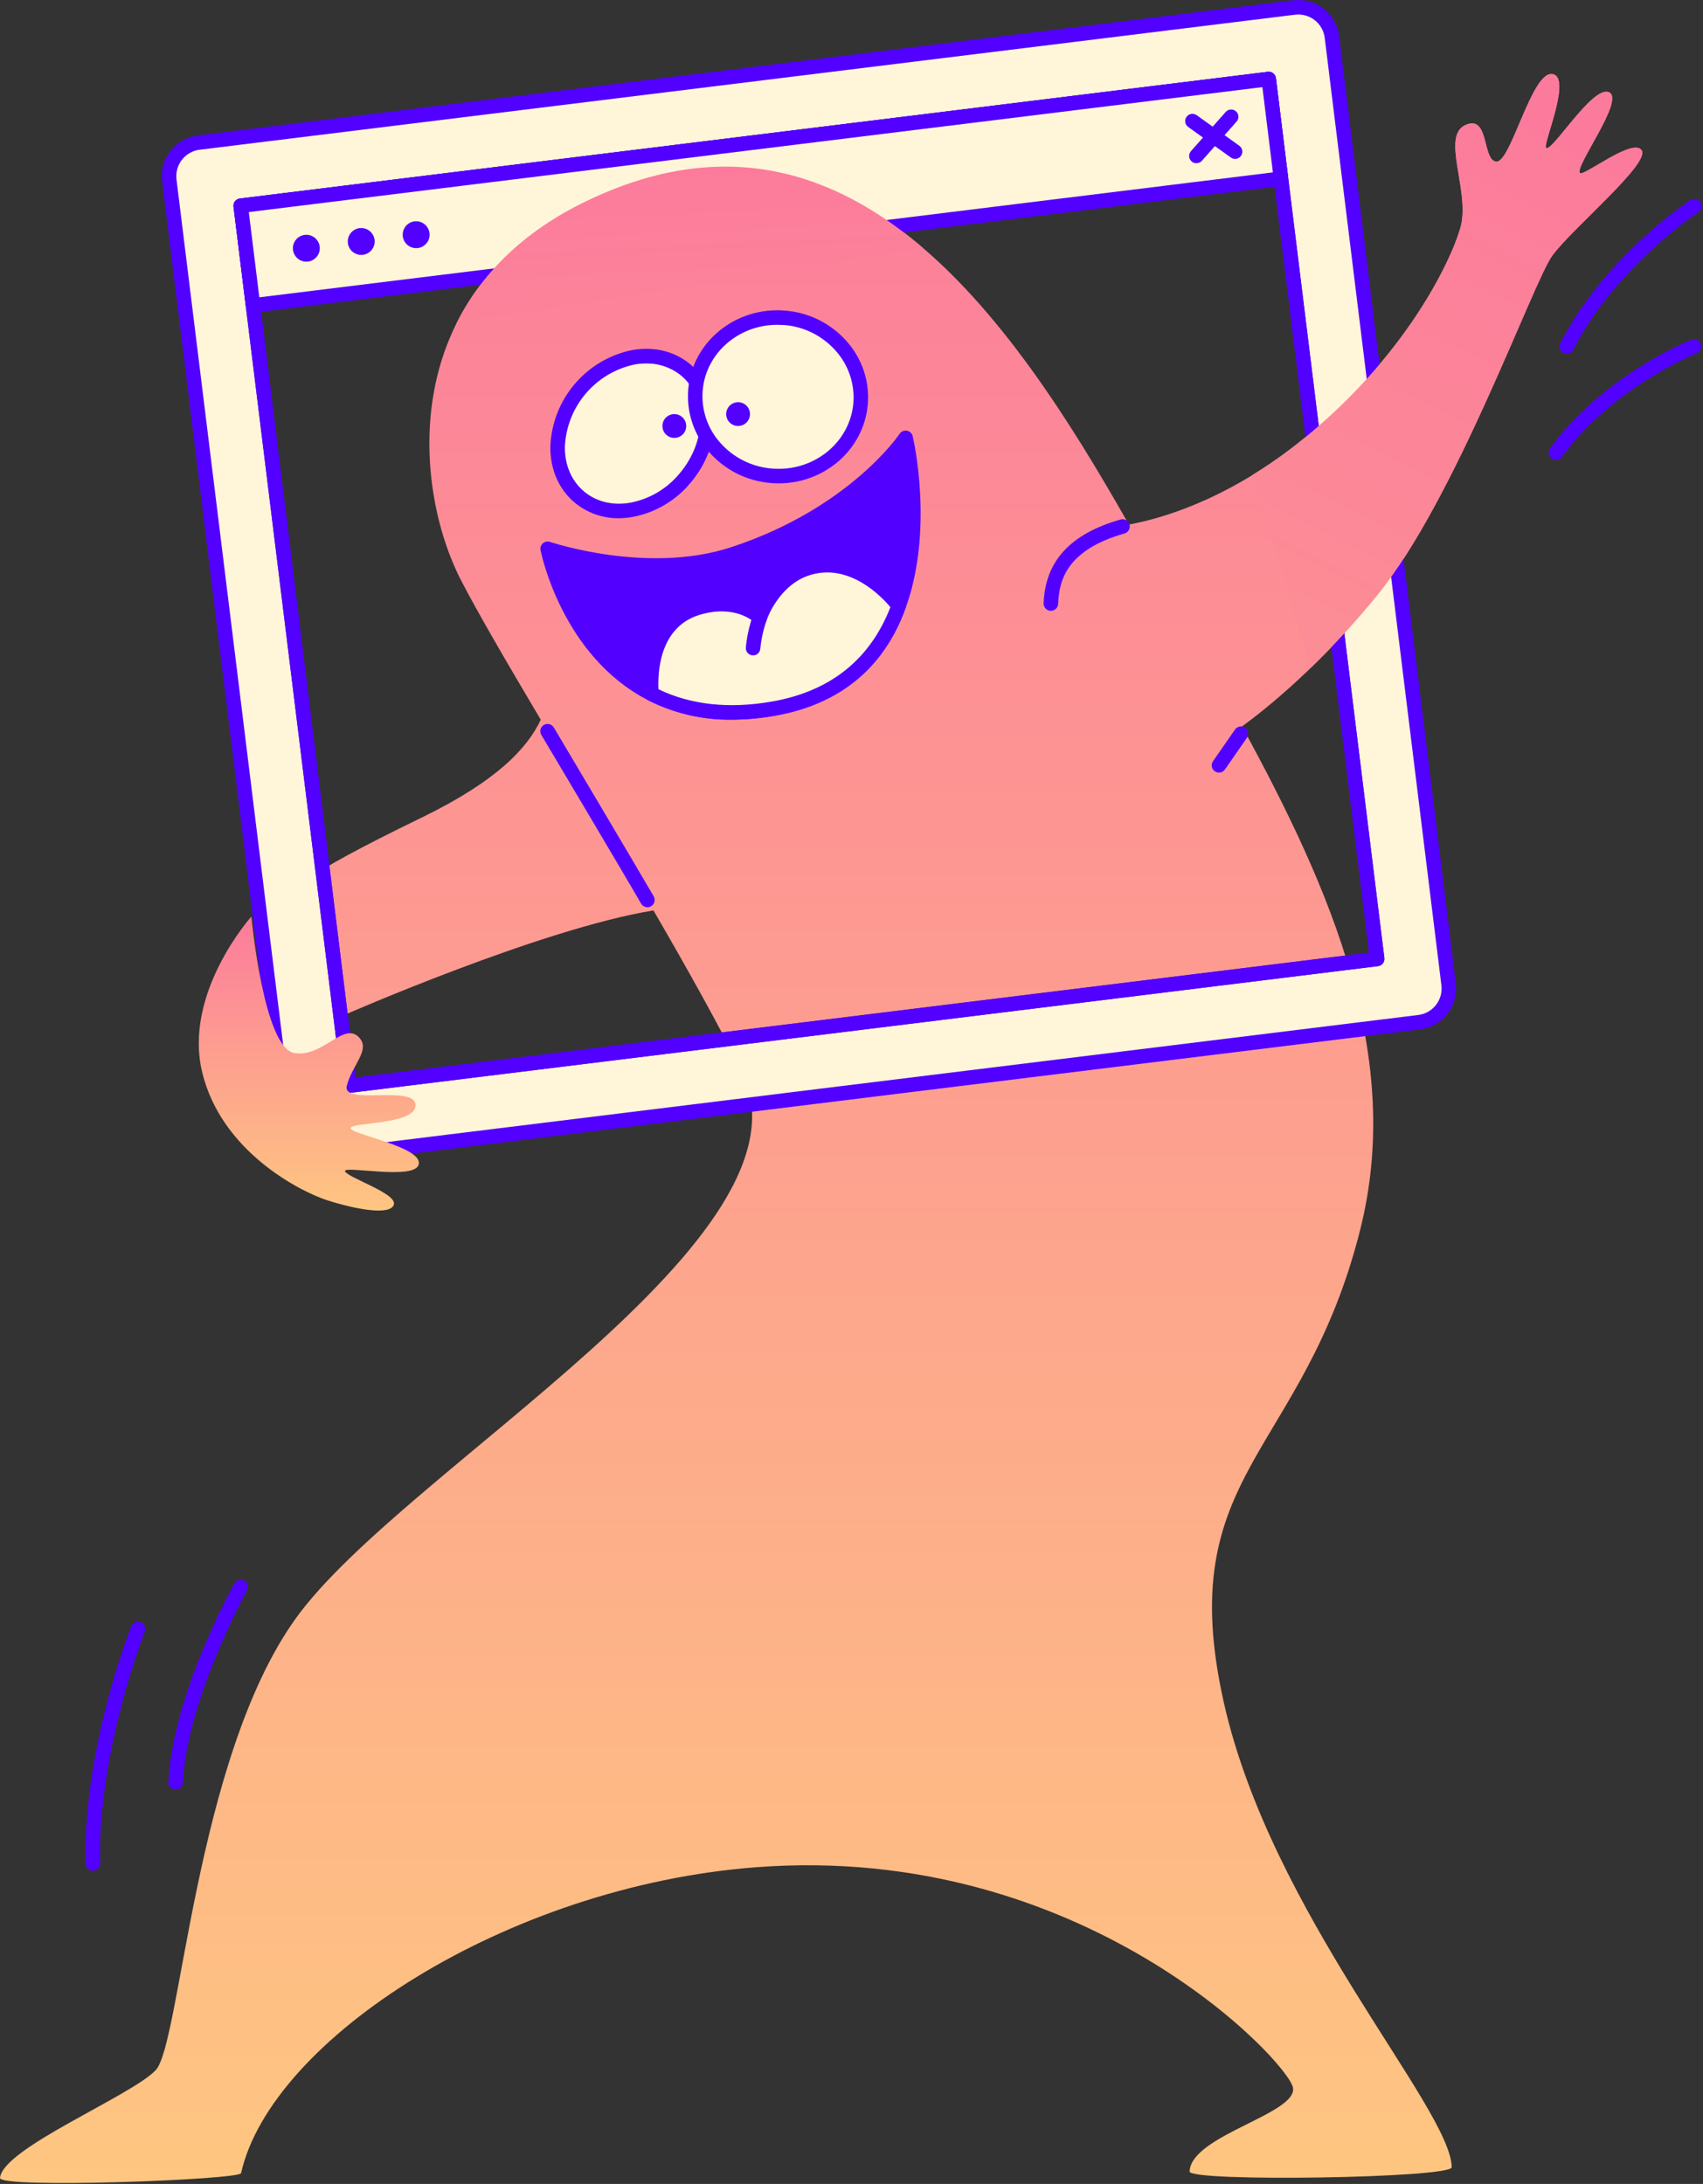<?xml version="1.0" encoding="UTF-8"?> <svg xmlns="http://www.w3.org/2000/svg" width="1236" height="1585" viewBox="0 0 1236 1585" fill="none"><rect x="0" y="0" width="1236" height="1585" fill="#333333" stroke="none"/><g clip-path="url(#clip0_2766_244)"><path d="M1126.65 185.5C1112.61 204.81 1057.04 361.31 999.909 431.64C958.239 482.89 919.419 514.13 901.429 527.19C966.539 646.54 1018.74 767 987.199 892.49C945.939 1056.61 850.899 1068.37 888.119 1235.17C922.589 1389.32 1052.83 1529.63 1053.63 1572.87C1053.81 1580.82 863.059 1583.76 863.379 1575.95C864.459 1549.62 942.179 1534.09 938.389 1515.02C934.599 1495.96 786.319 1337.21 549.119 1355.13C367.899 1368.79 196.759 1480.11 174.959 1577.17C173.859 1582.07 -0.551 1588.46 0.009 1580.68C1.769 1559.13 94.699 1521.52 112.949 1502.49C131.199 1483.47 141.279 1276.5 214.749 1174.44C292.939 1065.83 597.849 897.56 538.189 777.2C521.939 744.41 499.069 703.48 474.269 660.76C392.849 673.96 250.379 736.42 250.379 736.42L222.509 641.64C222.509 641.64 208.569 640.69 306.129 593.32C360.959 566.68 382.939 542.67 392.469 522.33C367.489 480.21 346.189 443.72 334.199 420.34C301.049 355.65 285.349 212.67 426.839 145.34C614.109 56.2 733.009 228.6 819.319 380.69C848.159 375.42 895.459 359.63 946.309 318.24C1026.29 253.19 1056.88 180.08 1060.57 162.66C1065.99 136.75 1046.05 98.53 1063.64 90.7C1081.23 82.87 1075.58 116.83 1086.12 117.27C1096.67 117.71 1111.56 51.98 1126.49 53.73C1141.43 55.49 1119.47 104.95 1122.1 107.31C1126.3 110.94 1155.77 61.76 1167.74 66.94C1179.71 72.12 1142.8 120.63 1146.68 125.56C1148.98 128.56 1185.38 99.46 1191.54 109.11C1197.7 118.76 1140.73 166.13 1126.67 185.48L1126.65 185.5Z" fill="url(#paint0_linear_2766_244)"></path><path d="M497.359 346.982C518.769 321.602 519.029 286.592 497.929 268.792C476.829 250.992 442.359 257.142 420.949 282.522C399.539 307.902 399.279 342.912 420.389 360.712C441.489 378.512 475.959 372.362 497.369 346.982H497.359Z" fill="#FFF5D9"></path><path d="M449.201 376.112C437.441 376.262 426.011 372.212 416.981 364.682C405.551 355.042 399.341 340.722 399.431 324.312C400.001 307.672 406.141 291.702 416.871 278.972C427.601 266.242 442.301 257.482 458.601 254.102C474.711 251.222 489.881 254.942 501.291 264.632C524.581 284.272 524.611 322.672 501.291 350.252C490.701 363.132 475.951 371.912 459.591 375.092C456.171 375.732 452.701 376.072 449.221 376.112H449.201ZM469.031 263.782C466.151 263.782 463.281 264.052 460.451 264.552C446.591 267.502 434.101 274.992 424.961 285.832C415.821 296.672 410.551 310.242 409.971 324.402C409.881 337.582 414.781 348.972 423.771 356.592C432.761 364.212 444.831 367.122 457.821 364.772C471.771 362.022 484.321 354.502 493.331 343.502C512.831 320.392 513.371 288.632 494.521 272.732C487.361 266.822 478.321 263.662 469.041 263.812V263.782H469.031Z" fill="#5200FF"></path><path d="M624.5 293.22C627.27 261.58 602.7 233.57 569.62 230.67C536.54 227.77 507.47 251.07 504.69 282.72C501.92 314.36 526.49 342.37 559.57 345.27C592.65 348.17 621.72 324.87 624.5 293.22Z" fill="#FFF5D9"></path><path d="M565.179 350.78C563.199 350.78 561.199 350.69 559.199 350.52C542.079 349.12 526.169 341.13 514.809 328.25C509.259 322.03 505.049 314.74 502.419 306.84C499.789 298.93 498.809 290.57 499.539 282.27C502.559 247.8 534.219 222.3 570.149 225.46C587.269 226.86 603.179 234.84 614.539 247.73C620.089 253.95 624.299 261.23 626.929 269.14C629.559 277.05 630.539 285.4 629.809 293.7C626.919 326.26 598.529 350.79 565.189 350.79L565.179 350.78ZM564.159 235.72C536.169 235.72 512.399 256.11 510.009 283.2C509.419 290.08 510.239 297.02 512.429 303.57C514.609 310.13 518.119 316.17 522.719 321.32C532.289 332.16 545.689 338.86 560.099 340.03C590.219 342.68 616.789 321.48 619.319 292.78C619.909 285.89 619.089 278.96 616.909 272.41C614.719 265.85 611.219 259.81 606.619 254.66C597.049 243.79 583.619 237.05 569.179 235.88C567.479 235.88 565.789 235.72 564.109 235.72H564.159Z" fill="#5200FF"></path><path d="M489.41 317.811C494.18 317.811 498.05 313.941 498.05 309.171C498.05 304.401 494.18 300.531 489.41 300.531C484.64 300.531 480.77 304.401 480.77 309.171C480.77 313.941 484.64 317.811 489.41 317.811Z" fill="#5200FF"></path><path d="M535.691 309.171C540.461 309.171 544.321 305.301 544.321 300.531C544.321 295.761 540.451 291.891 535.691 291.891C530.931 291.891 527.051 295.761 527.051 300.531C527.051 305.301 530.921 309.171 535.691 309.171Z" fill="#5200FF"></path><path d="M397.512 398.299C397.512 398.299 469.262 422.869 532.272 402.199C621.042 373.049 657.322 317.809 657.322 317.809C657.322 317.809 697.502 490.379 561.422 514.279C425.342 538.189 397.512 398.299 397.512 398.299Z" fill="#5200FF"></path><path d="M531.21 522.298C510.13 522.568 489.3 517.748 470.48 508.258C408.33 476.418 392.96 402.438 392.32 399.298C392.14 398.388 392.2 397.448 392.5 396.578C392.8 395.698 393.32 394.918 394.02 394.308C394.72 393.698 395.56 393.288 396.47 393.108C397.38 392.928 398.32 392.998 399.19 393.298C399.89 393.528 470.06 417.048 530.6 397.158C616.37 369.008 652.55 315.458 652.91 314.858C653.48 313.998 654.29 313.318 655.24 312.918C656.2 312.518 657.24 312.398 658.26 312.588C659.28 312.778 660.21 313.258 660.96 313.978C661.7 314.698 662.22 315.618 662.44 316.618C663.08 319.378 677.92 384.738 657.18 441.568C641.38 484.938 609.42 511.158 562.4 519.458C552.1 521.308 541.66 522.258 531.19 522.298H531.21ZM404.97 406.118C410.97 426.228 429.84 475.688 475.3 498.988C499.5 511.428 528.18 514.788 560.51 509.168C603.62 501.568 632.82 477.578 647.28 438.028C662.01 397.658 657.51 351.428 654.3 330.458C639.49 348.008 601.93 384.868 533.94 407.268C482.69 424.068 426.63 412.008 404.97 406.128V406.118Z" fill="#5200FF"></path><path d="M652.229 439.769C639.609 474.329 613.369 505.109 561.419 514.279C524.469 520.789 495.479 515.229 472.889 503.609C472.889 503.609 466.939 453.479 505.829 441.389C535.669 432.089 551.459 448.219 551.459 448.219C551.459 448.219 560.919 419.789 587.069 412.149C624.419 401.249 652.219 439.779 652.219 439.779L652.229 439.769Z" fill="#FFF5D9"></path><path d="M531.209 522.301C510.129 522.571 489.299 517.751 470.479 508.261C469.709 507.871 469.049 507.291 468.559 506.581C468.069 505.871 467.759 505.061 467.649 504.201C465.419 485.351 470.199 446.911 504.259 436.311C526.269 429.471 541.469 435.281 549.239 439.981C553.939 430.401 565.039 413.071 585.609 407.051C625.979 395.251 655.279 434.961 656.489 436.641C656.989 437.341 657.319 438.151 657.439 439.001C657.559 439.851 657.469 440.721 657.169 441.531C641.369 484.901 609.409 511.121 562.389 519.421C552.099 521.271 541.659 522.231 531.199 522.281L531.209 522.301ZM477.889 500.221C501.549 511.611 529.319 514.601 560.499 509.101C602.619 501.681 631.439 478.671 646.239 440.651C639.939 433.121 616.939 408.861 588.579 417.151C565.339 423.921 556.549 449.571 556.459 449.831C556.179 450.691 555.679 451.461 555.009 452.071C554.339 452.681 553.529 453.111 552.639 453.311C551.749 453.511 550.839 453.481 549.969 453.231C549.099 452.981 548.319 452.501 547.679 451.851C547.149 451.321 533.519 438.231 507.309 446.361C477.699 455.651 477.399 490.081 477.879 500.231L477.889 500.221Z" fill="#5200FF"></path><path d="M546.571 475.63H546.061C545.371 475.56 544.701 475.36 544.091 475.04C543.481 474.72 542.941 474.27 542.501 473.74C542.061 473.21 541.731 472.59 541.531 471.93C541.331 471.27 541.261 470.57 541.331 469.88C542.071 461.83 543.841 453.91 546.591 446.31C546.831 445.65 547.201 445.04 547.681 444.53C548.161 444.01 548.741 443.6 549.381 443.31C550.021 443.02 550.711 442.87 551.411 442.85C552.111 442.83 552.811 442.96 553.471 443.22C554.121 443.48 554.721 443.86 555.221 444.36C555.721 444.85 556.121 445.44 556.391 446.09C556.661 446.74 556.801 447.43 556.801 448.14C556.801 448.84 556.661 449.54 556.381 450.19C554.011 456.89 552.471 463.86 551.801 470.94C551.671 472.23 551.061 473.43 550.091 474.31C549.121 475.19 547.871 475.66 546.571 475.67V475.63Z" fill="#5200FF"></path><path d="M1029.99 741.83L235.002 839.82C231.792 840.22 228.532 839.99 225.412 839.13C222.292 838.27 219.372 836.8 216.822 834.81C214.272 832.82 212.142 830.34 210.552 827.52C208.962 824.71 207.942 821.6 207.552 818.39L122.882 130.92C122.482 127.71 122.712 124.45 123.572 121.33C124.432 118.21 125.902 115.29 127.892 112.73C129.882 110.18 132.362 108.04 135.182 106.45C138.002 104.86 141.102 103.84 144.322 103.45L939.222 5.46C942.432 5.06 945.692 5.29 948.812 6.15C951.932 7.01 954.852 8.48 957.402 10.47C959.962 12.46 962.092 14.94 963.682 17.76C965.282 20.58 966.302 23.68 966.682 26.9L1051.35 714.37C1051.76 717.58 1051.53 720.83 1050.67 723.95C1049.82 727.07 1048.36 729.98 1046.37 732.54C1044.39 735.09 1041.92 737.23 1039.11 738.82C1036.3 740.42 1033.2 741.44 1029.99 741.84V741.83ZM253.432 787.9L999.522 695.95L920.802 57.36L174.712 149.33L253.432 787.91V787.9Z" fill="#FFF5D9"></path><path fill-rule="evenodd" clip-rule="evenodd" d="M938.57 0.23C942.46 -0.26 946.42 0.02 950.21 1.07C954 2.12 957.54 3.9 960.64 6.31C963.74 8.72 966.33 11.74 968.27 15.16C970.2 18.58 971.44 22.35 971.91 26.26L1056.58 713.72C1057.57 721.55 1055.42 729.45 1050.6 735.7C1045.78 741.95 1038.68 746.03 1030.85 747.05H1030.81L235.74 845.04C235.74 845.04 235.74 845.04 235.73 845.04C231.83 845.53 227.88 845.24 224.09 844.2C220.3 843.16 216.75 841.37 213.65 838.96C210.55 836.54 207.96 833.53 206.03 830.11C204.1 826.69 202.86 822.92 202.39 819.02L117.66 131.56C117.17 127.67 117.45 123.72 118.49 119.95C119.53 116.17 121.3 112.63 123.71 109.53C126.12 106.43 129.11 103.84 132.52 101.91C135.93 99.98 139.69 98.72 143.58 98.24L938.56 0.23H938.57ZM947.41 11.22C944.96 10.54 942.4 10.36 939.87 10.68H939.86L144.87 108.67C142.35 108.98 139.92 109.79 137.72 111.05C135.51 112.3 133.58 113.98 132.02 115.98C130.46 117.98 129.32 120.27 128.64 122.72C127.97 125.17 127.79 127.72 128.1 130.24L212.84 817.76C213.15 820.28 213.95 822.72 215.2 824.94C216.45 827.15 218.13 829.1 220.13 830.66C222.14 832.23 224.43 833.38 226.88 834.06C229.33 834.73 231.9 834.91 234.42 834.6H234.44L1029.48 736.61C1029.49 736.61 1029.49 736.61 1029.5 736.61C1034.56 735.94 1039.14 733.3 1042.26 729.26C1045.38 725.22 1046.77 720.11 1046.13 715.04V715.02L961.46 27.52C961.15 24.99 960.35 22.55 959.1 20.34C957.85 18.12 956.17 16.18 954.17 14.61C952.16 13.04 949.86 11.89 947.41 11.22ZM920.16 52.13C923.05 51.77 925.67 53.83 926.03 56.71L1004.75 695.3C1004.92 696.69 1004.53 698.08 1003.67 699.18C1002.81 700.28 1001.55 701 1000.17 701.17L254.05 793.14C252.66 793.31 251.27 792.92 250.17 792.06C249.07 791.2 248.35 789.94 248.18 788.55L169.48 149.97C169.12 147.08 171.18 144.46 174.06 144.1L920.16 52.13ZM180.58 153.91L257.99 782.05L993.65 691.37L916.22 63.23L180.58 153.91Z" fill="#5200FF"></path><path d="M253.41 793.179C252.24 793.179 251.1 792.779 250.18 792.059C249.63 791.639 249.17 791.109 248.83 790.509C248.49 789.909 248.28 789.239 248.2 788.549L169.48 149.959C169.31 148.579 169.7 147.179 170.56 146.079C171.42 144.979 172.68 144.269 174.06 144.099L920.15 52.129C921.54 51.959 922.93 52.349 924.03 53.209C925.13 54.069 925.85 55.329 926.02 56.709L1004.73 695.299C1004.82 695.989 1004.77 696.679 1004.59 697.349C1004.4 698.019 1004.09 698.639 1003.66 699.189C1003.24 699.739 1002.71 700.189 1002.11 700.529C1001.5 700.869 1000.84 701.089 1000.15 701.179L254.06 793.149L253.41 793.179ZM180.57 153.909L258.02 782.059L993.68 691.369L916.21 63.219L180.57 153.909Z" fill="#5200FF"></path><path d="M920.801 57.289L174.711 149.299L183.631 221.629L929.731 129.619L920.811 57.289H920.801Z" fill="#FFF5D9"></path><path d="M183.63 226.92C182.45 226.92 181.31 226.52 180.38 225.8C179.83 225.37 179.38 224.85 179.04 224.24C178.7 223.64 178.48 222.97 178.4 222.29L169.48 149.94C169.31 148.56 169.7 147.16 170.56 146.06C171.42 144.96 172.68 144.25 174.06 144.08L920.15 52.11C920.84 52.02 921.54 52.07 922.21 52.26C922.87 52.44 923.5 52.76 924.04 53.18C924.59 53.61 925.05 54.13 925.39 54.74C925.73 55.35 925.95 56.01 926.03 56.69L934.95 129.02C935.04 129.71 934.99 130.41 934.8 131.07C934.62 131.74 934.3 132.36 933.87 132.91C933.45 133.46 932.91 133.91 932.31 134.25C931.71 134.59 931.04 134.81 930.35 134.89L184.31 226.89L183.63 226.93V226.92ZM180.57 153.91L188.21 215.78L923.84 125.11L916.21 63.22L180.57 153.91Z" fill="#5200FF"></path><path d="M222.33 189.918C227.72 189.918 232.09 185.548 232.09 180.158C232.09 174.768 227.72 170.398 222.33 170.398C216.94 170.398 212.57 174.768 212.57 180.158C212.57 185.548 216.94 189.918 222.33 189.918Z" fill="#5200FF"></path><path d="M262.17 185.008C267.56 185.008 271.93 180.638 271.93 175.248C271.93 169.858 267.56 165.488 262.17 165.488C256.78 165.488 252.41 169.858 252.41 175.248C252.41 180.638 256.78 185.008 262.17 185.008Z" fill="#5200FF"></path><path d="M302.03 180.098C307.42 180.098 311.79 175.728 311.79 170.338C311.79 164.948 307.42 160.578 302.03 160.578C296.64 160.578 292.27 164.948 292.27 170.338C292.27 175.728 296.64 180.098 302.03 180.098Z" fill="#5200FF"></path><path d="M868.339 118.47C867.319 118.47 866.329 118.18 865.469 117.63C864.609 117.08 863.929 116.29 863.519 115.36C863.099 114.43 862.959 113.4 863.119 112.39C863.269 111.38 863.719 110.44 864.389 109.68L889.599 81.23C890.059 80.71 890.619 80.29 891.239 79.99C891.869 79.69 892.539 79.51 893.229 79.47C893.929 79.43 894.619 79.53 895.269 79.75C895.929 79.98 896.529 80.33 897.049 80.79C897.569 81.25 897.989 81.81 898.289 82.43C898.589 83.05 898.769 83.73 898.809 84.42C898.849 85.11 898.749 85.8 898.519 86.46C898.289 87.11 897.939 87.72 897.479 88.23L872.329 116.66C871.829 117.22 871.209 117.67 870.529 117.98C869.839 118.29 869.099 118.44 868.339 118.43V118.47Z" fill="#5200FF"></path><path d="M896.39 115.309C895.29 115.309 894.22 114.969 893.34 114.329L862.43 92.199C861.86 91.799 861.37 91.289 860.99 90.709C860.62 90.119 860.37 89.469 860.25 88.779C860.13 88.089 860.15 87.389 860.3 86.709C860.46 86.029 860.75 85.389 861.15 84.819C861.56 84.249 862.07 83.769 862.67 83.399C863.26 83.029 863.92 82.789 864.61 82.679C865.3 82.569 866 82.599 866.68 82.759C867.35 82.919 867.99 83.219 868.55 83.629L899.46 105.759C900.37 106.409 901.05 107.329 901.4 108.389C901.75 109.449 901.75 110.589 901.41 111.659C901.07 112.719 900.4 113.649 899.5 114.309C898.59 114.969 897.51 115.319 896.39 115.319V115.309Z" fill="#5200FF"></path><path d="M469.842 658.409C468.922 658.409 468.012 658.169 467.212 657.709C466.412 657.249 465.742 656.579 465.282 655.779C450.942 630.889 393.562 534.519 392.992 533.529C392.602 532.939 392.342 532.269 392.222 531.569C392.102 530.869 392.122 530.159 392.282 529.469C392.442 528.779 392.742 528.129 393.162 527.559C393.582 526.989 394.112 526.509 394.722 526.139C395.332 525.779 396.002 525.539 396.712 525.449C397.412 525.349 398.132 525.399 398.812 525.589C399.492 525.779 400.132 526.099 400.692 526.539C401.242 526.979 401.712 527.529 402.052 528.149C402.632 529.129 459.972 625.579 474.432 650.519C474.892 651.319 475.142 652.229 475.142 653.149C475.142 654.079 474.902 654.979 474.432 655.779C473.972 656.579 473.302 657.249 472.502 657.709C471.702 658.169 470.792 658.409 469.872 658.409H469.842Z" fill="#5200FF"></path><path d="M762.721 443.3H762.522C761.832 443.28 761.152 443.11 760.522 442.83C759.892 442.55 759.331 442.13 758.861 441.63C758.391 441.13 758.022 440.53 757.782 439.88C757.542 439.23 757.432 438.54 757.452 437.85C758.542 407.29 776.852 387.39 813.392 377C814.722 376.65 816.142 376.84 817.332 377.52C818.532 378.2 819.412 379.33 819.782 380.65C820.162 381.97 820.002 383.39 819.342 384.6C818.692 385.81 817.582 386.71 816.272 387.12C774.672 398.95 768.621 420.64 767.981 438.21C767.941 439.58 767.362 440.87 766.382 441.82C765.402 442.77 764.081 443.3 762.721 443.3Z" fill="#5200FF"></path><path d="M884.701 560.721C883.741 560.721 882.801 560.451 881.981 559.951C881.161 559.451 880.491 558.741 880.041 557.891C879.601 557.041 879.391 556.081 879.451 555.121C879.511 554.161 879.841 553.241 880.381 552.451L896.321 529.491C897.121 528.341 898.341 527.561 899.711 527.311C901.081 527.061 902.501 527.371 903.651 528.161C904.801 528.951 905.581 530.171 905.831 531.551C906.081 532.931 905.771 534.341 904.971 535.491L889.021 558.451C888.531 559.151 887.891 559.721 887.141 560.111C886.391 560.501 885.551 560.711 884.701 560.711V560.721Z" fill="#5200FF"></path><path d="M1137.13 256.761C1136.23 256.761 1135.34 256.531 1134.56 256.091C1133.77 255.651 1133.11 255.021 1132.64 254.251C1132.17 253.481 1131.91 252.611 1131.87 251.711C1131.84 250.811 1132.03 249.921 1132.44 249.121C1164.03 187.021 1224.01 147.081 1226.55 145.411C1227.12 144.971 1227.78 144.661 1228.48 144.481C1229.19 144.311 1229.92 144.281 1230.63 144.401C1231.34 144.521 1232.02 144.791 1232.62 145.181C1233.23 145.571 1233.75 146.091 1234.14 146.691C1234.54 147.291 1234.81 147.971 1234.93 148.681C1235.06 149.391 1235.03 150.121 1234.86 150.821C1234.69 151.521 1234.38 152.181 1233.94 152.761C1233.5 153.341 1232.95 153.821 1232.32 154.171C1231.73 154.571 1172.09 194.311 1141.83 253.861C1141.39 254.731 1140.72 255.461 1139.89 255.981C1139.06 256.491 1138.1 256.761 1137.13 256.761Z" fill="#5200FF"></path><path d="M1129.3 333.778C1128.32 333.778 1127.37 333.508 1126.54 332.998C1125.71 332.488 1125.04 331.758 1124.6 330.888C1124.17 330.018 1123.98 329.048 1124.06 328.078C1124.14 327.108 1124.49 326.178 1125.07 325.398C1163.08 272.748 1224.9 247.628 1227.52 246.578C1228.81 246.068 1230.25 246.098 1231.53 246.648C1232.8 247.198 1233.81 248.238 1234.32 249.528C1234.84 250.818 1234.83 252.258 1234.28 253.538C1233.74 254.818 1232.72 255.828 1231.43 256.358C1230.82 256.608 1169.79 281.488 1133.62 331.568C1133.13 332.258 1132.48 332.818 1131.73 333.208C1130.98 333.598 1130.14 333.798 1129.3 333.798V333.778Z" fill="#5200FF"></path><path d="M127.44 1298.83H127.16C126.47 1298.79 125.79 1298.62 125.17 1298.32C124.55 1298.02 123.98 1297.6 123.52 1297.09C123.06 1296.57 122.7 1295.97 122.47 1295.32C122.24 1294.66 122.14 1293.97 122.18 1293.28C125.48 1229.51 168.29 1152.41 170.11 1149.15C170.45 1148.54 170.9 1148 171.44 1147.57C171.98 1147.13 172.61 1146.81 173.28 1146.62C173.95 1146.43 174.65 1146.37 175.34 1146.45C176.03 1146.53 176.7 1146.75 177.31 1147.09C177.92 1147.43 178.45 1147.89 178.88 1148.44C179.31 1148.99 179.62 1149.61 179.81 1150.29C179.99 1150.96 180.04 1151.66 179.96 1152.35C179.88 1153.04 179.65 1153.7 179.3 1154.31C178.88 1155.08 135.86 1232.53 132.7 1293.82C132.63 1295.17 132.05 1296.44 131.07 1297.37C130.09 1298.3 128.8 1298.82 127.45 1298.83H127.44Z" fill="#5200FF"></path><path d="M67.422 1357.75C66.052 1357.75 64.732 1357.21 63.742 1356.25C62.762 1355.3 62.192 1353.99 62.152 1352.62C59.972 1270.66 93.742 1183.99 95.252 1180.34C95.512 1179.69 95.882 1179.11 96.372 1178.61C96.852 1178.11 97.432 1177.72 98.062 1177.44C98.702 1177.17 99.382 1177.02 100.072 1177.01C100.762 1177 101.452 1177.12 102.092 1177.38C102.732 1177.63 103.322 1178.01 103.822 1178.49C104.322 1178.97 104.712 1179.55 104.992 1180.18C105.262 1180.82 105.412 1181.5 105.422 1182.19C105.432 1182.88 105.312 1183.57 105.052 1184.21C104.722 1185.07 70.562 1272.57 72.682 1352.34C72.702 1353.03 72.582 1353.72 72.332 1354.37C72.082 1355.01 71.712 1355.6 71.232 1356.1C70.752 1356.61 70.182 1357.01 69.552 1357.29C68.922 1357.57 68.242 1357.73 67.542 1357.75H67.402H67.422Z" fill="#5200FF"></path><path d="M182.429 665.199C182.429 665.199 132.899 720.489 146.709 778.069C160.519 835.659 217.829 864.869 237.979 871.259C258.669 877.819 283.469 882.329 285.859 874.199C288.249 866.079 252.129 854.669 250.409 850.069C248.689 845.469 301.819 857.089 303.959 844.809C306.169 832.269 255.589 823.519 254.429 818.899C253.269 814.279 301.589 816.619 301.569 802.189C301.569 786.829 247.709 802.819 251.739 787.829C255.779 772.839 268.259 762.539 261.309 753.759C250.369 739.929 234.629 767.679 213.759 764.289C191.329 760.849 182.429 665.189 182.429 665.189V665.199Z" fill="url(#paint1_linear_2766_244)"></path><path d="M909.039 344.69C922.029 336.71 934.479 327.88 946.289 318.24C1026.27 253.19 1056.86 180.08 1060.55 162.66C1065.97 136.75 1046.03 98.53 1063.62 90.7C1081.21 82.87 1075.56 116.83 1086.1 117.27C1096.65 117.71 1111.54 51.98 1126.47 53.73C1141.41 55.49 1119.45 104.95 1122.08 107.31C1126.28 110.94 1155.75 61.76 1167.72 66.94C1179.69 72.12 1142.78 120.63 1146.66 125.56C1148.96 128.56 1185.36 99.46 1191.52 109.11C1197.68 118.76 1140.62 166.22 1126.58 185.56C1112.54 204.9 1056.97 361.37 999.839 431.7C984.729 450.32 968.529 468.03 951.309 484.72L909.039 344.66V344.69Z" fill="url(#paint2_linear_2766_244)"></path><path d="M331.199 234.859C348.399 200.279 378.409 168.389 426.819 145.349C524.949 98.649 604.299 123.739 670.029 180.099L331.199 234.859Z" fill="url(#paint3_linear_2766_244)"></path></g><defs><linearGradient id="paint0_linear_2766_244" x1="596.005" y1="53.695" x2="596.005" y2="1584.32" gradientUnits="userSpaceOnUse"><stop stop-color="#FC7B9C"></stop><stop offset="1" stop-color="#FEC681"></stop></linearGradient><linearGradient id="paint1_linear_2766_244" x1="224.153" y1="665.189" x2="224.153" y2="878.573" gradientUnits="userSpaceOnUse"><stop stop-color="#FC7B9C"></stop><stop offset="1" stop-color="#FEC681"></stop></linearGradient><linearGradient id="paint2_linear_2766_244" x1="1050.51" y1="53.695" x2="271.5" y2="1619" gradientUnits="userSpaceOnUse"><stop stop-color="#FC7B9C"></stop><stop offset="1" stop-color="#FEC681"></stop></linearGradient><linearGradient id="paint3_linear_2766_244" x1="500.614" y1="120.934" x2="551" y2="1140.5" gradientUnits="userSpaceOnUse"><stop stop-color="#FC7B9C"></stop><stop offset="1" stop-color="#FEC681"></stop></linearGradient><clipPath id="clip0_2766_244"><rect width="1235.01" height="1584.32" fill="white"></rect></clipPath></defs></svg> 